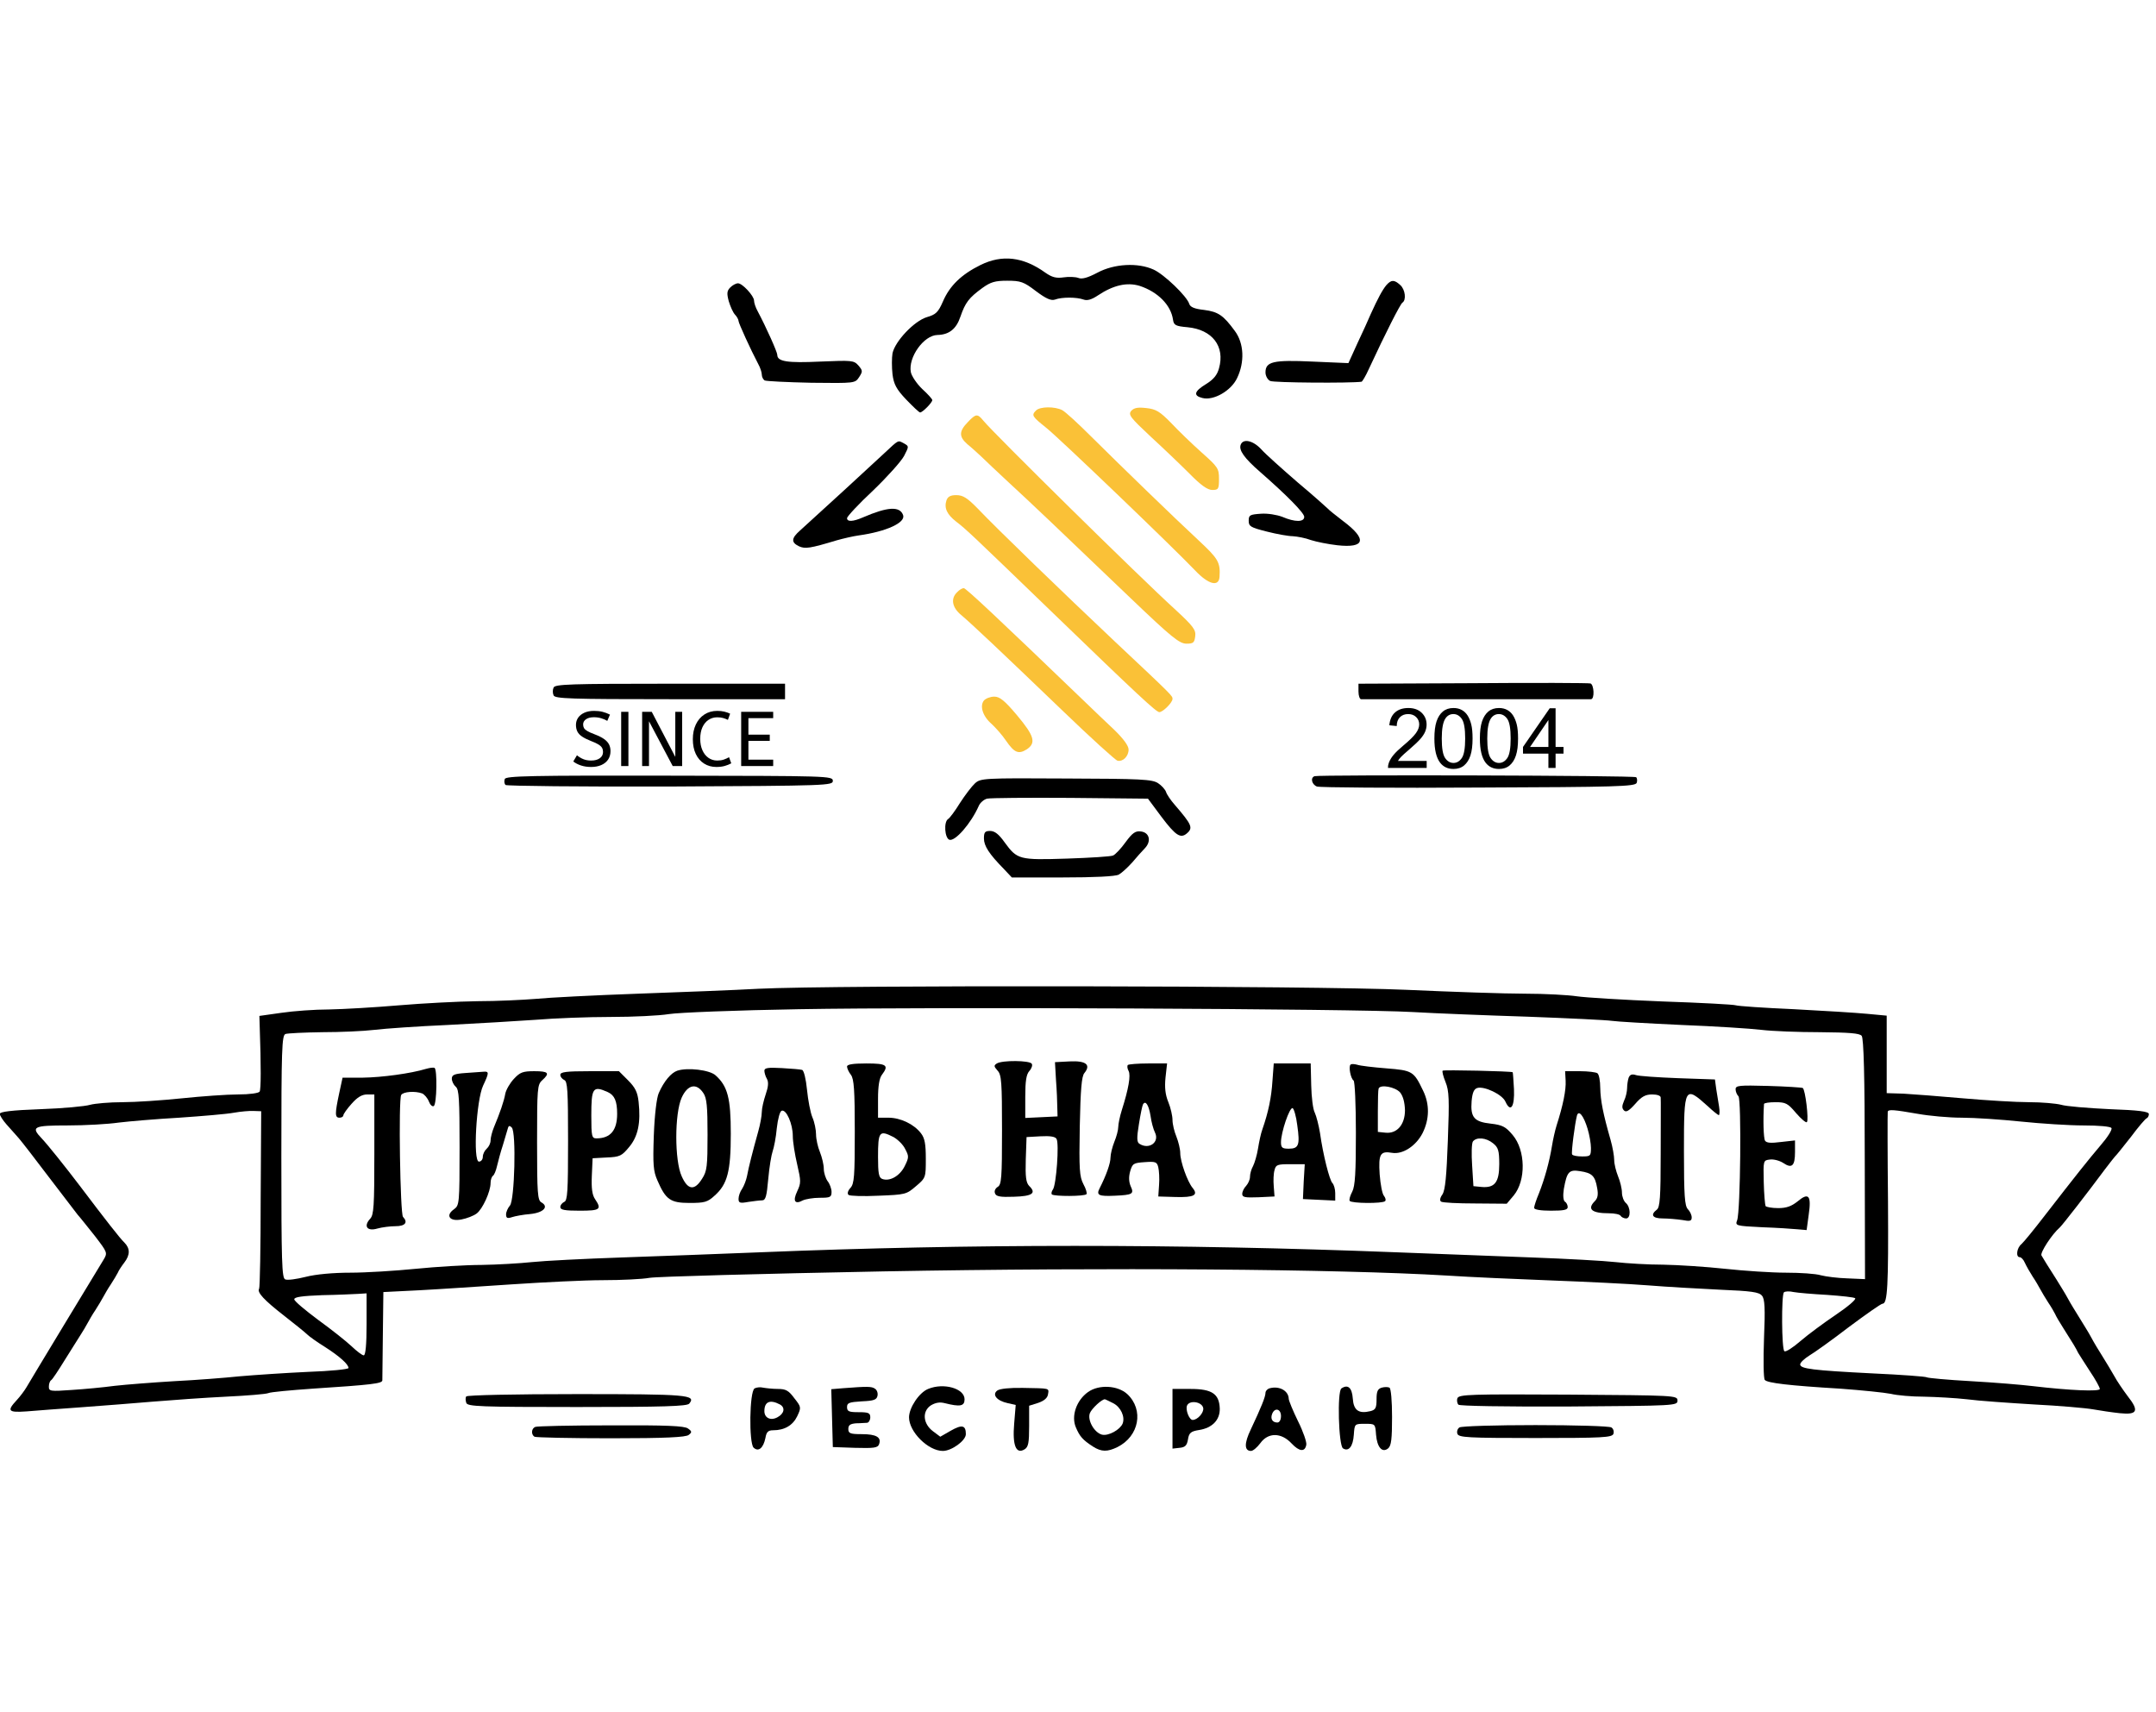 <?xml version="1.0" encoding="utf-8"?>
<svg version="1.0" xmlns="http://www.w3.org/2000/svg" width="194" height="154" viewBox="55.079 149.865 834.674 537.506" preserveAspectRatio="xMidYMid meet">
  <g transform="translate(0,900) scale(0.1,-0.1)" fill="#000000" stroke="none">
    <path d="M4347 7101 c-75 -37 -120 -81 -146 -142 -18 -41 -27 -50 -62 -60 -49 -15 -123 -93 -133 -140 -3 -18 -3 -54 0 -81 5 -39 15 -58 53 -98 26 -27 50 -50 54 -50 9 0 47 38 47 48 0 4 -17 23 -39 43 -21 20 -41 50 -44 65 -11 57 50 143 103 144 45 1 73 23 89 71 19 55 33 73 85 111 32 23 49 28 96 28 52 0 64 -4 111 -40 40 -30 59 -38 74 -33 26 10 84 10 111 0 14 -5 31 0 55 16 60 40 113 52 162 37 70 -23 121 -74 129 -131 3 -21 10 -25 56 -29 96 -9 146 -74 122 -159 -7 -26 -21 -43 -50 -61 -46 -28 -51 -45 -14 -54 43 -11 111 28 134 77 30 62 27 135 -9 183 -44 60 -64 74 -119 81 -37 4 -53 11 -57 23 -9 30 -98 115 -138 133 -61 28 -153 23 -218 -12 -38 -20 -60 -26 -74 -20 -11 4 -37 5 -57 2 -28 -4 -44 0 -70 18 -86 62 -168 71 -251 30z"/>
    <path d="M5918 7023 c-15 -18 -33 -51 -61 -113 -8 -19 -31 -70 -51 -112 l-35 -77 -139 6 c-152 7 -182 0 -182 -42 0 -13 8 -28 18 -33 13 -7 311 -9 354 -3 3 1 16 22 28 49 65 140 122 252 130 257 16 10 11 51 -8 68 -24 22 -35 21 -54 0z"/>
    <path d="M3378 7014 c-13 -13 -14 -23 -6 -53 6 -20 16 -43 24 -52 8 -8 14 -20 14 -25 0 -8 47 -111 76 -166 8 -14 14 -33 14 -41 0 -9 5 -19 11 -23 6 -3 87 -7 181 -9 169 -2 169 -2 185 22 14 22 14 25 -3 45 -18 20 -25 20 -148 15 -127 -6 -166 0 -166 26 0 11 -43 107 -76 169 -8 14 -14 33 -14 41 0 18 -45 67 -62 67 -8 0 -21 -7 -30 -16z"/>
    <path d="M4562 6538 c-19 -19 -16 -23 40 -68 50 -40 485 -457 576 -552 51 -54 91 -64 94 -25 4 57 -5 71 -80 141 -98 91 -298 285 -416 402 -50 50 -101 97 -113 103 -29 15 -86 14 -101 -1z" style="fill: rgb(250, 193, 55);"/>
    <path d="M4930 6536 c-12 -15 -3 -26 75 -99 49 -45 117 -110 151 -144 44 -45 70 -63 88 -63 24 0 26 4 26 43 0 40 -4 46 -67 102 -37 33 -90 84 -118 114 -44 45 -59 54 -96 58 -34 4 -48 1 -59 -11z" style="fill: rgb(250, 193, 55);"/>
    <path d="M4297 6492 c-34 -35 -34 -56 -1 -85 15 -12 38 -33 53 -47 14 -14 62 -59 106 -100 87 -80 191 -179 474 -450 158 -151 188 -175 215 -175 27 0 31 4 34 29 3 24 -7 38 -74 100 -142 129 -707 686 -746 734 -23 28 -29 28 -61 -6z" style="fill: rgb(250, 193, 55);"/>
    <path d="M3974 6372 c-70 -65 -232 -214 -269 -247 -16 -15 -42 -38 -57 -52 -34 -30 -35 -46 -4 -61 24 -11 43 -8 146 23 25 7 63 16 85 19 108 15 183 50 172 79 -13 35 -60 32 -155 -9 -39 -17 -62 -18 -62 -3 0 6 45 55 101 107 55 53 109 113 120 134 19 37 19 37 0 48 -25 13 -19 16 -77 -38z"/>
    <path d="M5354 6405 c-8 -21 14 -52 75 -105 104 -91 171 -159 171 -174 0 -21 -36 -21 -85 0 -21 8 -57 14 -83 12 -42 -3 -47 -5 -47 -27 0 -22 7 -26 70 -42 39 -10 84 -18 101 -18 17 -1 49 -7 70 -15 22 -7 67 -16 102 -20 108 -12 117 23 22 94 -29 22 -56 44 -59 48 -4 4 -55 50 -116 101 -60 52 -124 109 -141 128 -32 35 -71 43 -80 18z"/>
    <path d="M4215 6190 c-10 -30 2 -55 38 -83 37 -28 60 -50 377 -356 324 -313 397 -381 409 -381 14 0 51 37 51 51 0 12 4 9 -225 224 -194 183 -455 435 -529 513 -40 41 -57 52 -83 52 -23 0 -33 -6 -38 -20z" style="fill: rgb(250, 193, 55);"/>
    <path d="M4256 5834 c-26 -25 -19 -60 17 -89 40 -34 138 -126 391 -369 109 -105 205 -192 213 -194 21 -5 43 17 43 43 0 15 -20 42 -56 77 -31 29 -80 76 -108 103 -344 331 -466 445 -474 445 -6 0 -18 -7 -26 -16z" style="fill: rgb(250, 193, 55);"/>
    <path d="M6253 5482 l-443 -2 0 -30 c0 -17 5 -30 10 -30 6 0 206 0 445 0 239 0 440 0 445 0 15 0 12 57 -2 61 -7 2 -212 3 -455 1z"/>
    <path d="M2694 5465 c-4 -8 -4 -22 0 -30 5 -13 64 -15 451 -15 l445 0 0 30 0 30 -445 0 c-387 0 -446 -2 -451 -15z"/>
    <path d="M4360 5415 c-17 -21 -5 -61 30 -91 16 -15 41 -43 55 -64 33 -48 49 -54 81 -34 37 25 29 52 -38 132 -48 57 -67 72 -88 72 -15 0 -33 -7 -40 -15z" style="fill: rgb(250, 193, 55);"/>
    <path d="M2505 5111 c-3 -8 -2 -18 3 -23 4 -4 291 -7 638 -6 612 3 629 4 629 22 0 19 -16 19 -632 20 -538 1 -634 -1 -638 -13z"/>
    <path d="M5640 5122 c-17 -6 -11 -32 9 -40 11 -4 292 -6 626 -4 532 2 606 4 612 18 3 8 2 18 -2 22 -6 7 -1225 10 -1245 4z"/>
    <path d="M4325 5094 c-12 -11 -38 -45 -58 -76 -19 -31 -40 -59 -46 -62 -17 -11 -13 -73 5 -80 22 -8 84 63 114 131 5 12 20 25 32 28 13 3 158 4 323 3 l300 -3 52 -70 c55 -73 74 -85 98 -65 26 22 20 34 -47 112 -15 17 -30 39 -33 49 -3 9 -17 25 -31 34 -23 15 -66 17 -356 18 -321 2 -331 1 -353 -19z"/>
    <path d="M4360 4881 c0 -29 20 -60 77 -118 l31 -33 197 0 c123 0 204 4 217 11 11 6 34 27 52 47 17 20 39 45 49 55 26 27 18 61 -15 65 -21 3 -33 -5 -60 -42 -18 -25 -40 -48 -48 -51 -8 -4 -88 -9 -178 -12 -186 -6 -193 -4 -242 63 -22 31 -38 44 -56 44 -20 0 -24 -5 -24 -29z"/>
    <path d="M3485 4299 c-88 -5 -297 -13 -465 -19 -168 -6 -345 -15 -395 -20 -49 -4 -151 -9 -225 -9 -74 -1 -211 -8 -305 -16 -93 -8 -215 -15 -270 -16 -55 0 -138 -6 -185 -13 l-85 -12 1 -34 c6 -167 5 -250 0 -259 -4 -6 -39 -11 -84 -11 -42 0 -140 -7 -217 -15 -77 -8 -181 -15 -230 -15 -50 0 -106 -5 -125 -10 -19 -6 -106 -14 -192 -17 -113 -4 -158 -10 -158 -18 0 -7 12 -25 26 -41 14 -16 36 -40 48 -54 12 -14 64 -81 116 -150 52 -68 102 -133 111 -145 10 -11 40 -49 68 -84 48 -63 49 -64 32 -92 -9 -15 -77 -127 -151 -249 -74 -122 -140 -232 -147 -244 -7 -12 -24 -35 -38 -50 -38 -41 -33 -48 38 -43 34 3 130 10 212 16 83 6 209 16 280 22 72 6 198 15 280 19 83 4 157 10 165 14 9 4 85 11 170 17 231 15 270 20 271 32 0 7 1 86 2 177 l2 165 140 7 c77 4 239 15 360 23 121 8 279 16 350 16 72 0 153 4 180 9 28 5 435 16 905 25 875 16 1761 9 2180 -16 91 -6 273 -14 405 -19 132 -5 301 -13 375 -19 74 -6 201 -13 282 -17 119 -5 149 -9 160 -23 11 -12 13 -48 8 -166 -3 -82 -2 -154 3 -160 9 -12 93 -22 293 -34 82 -6 170 -15 195 -20 24 -6 82 -11 129 -11 47 -1 121 -5 165 -10 44 -6 161 -14 259 -20 99 -5 202 -14 230 -19 28 -5 75 -12 104 -15 68 -7 75 9 30 66 -18 24 -42 59 -52 78 -11 19 -31 53 -45 75 -14 22 -34 55 -44 74 -10 19 -31 52 -45 75 -14 23 -35 56 -45 75 -10 19 -31 52 -45 75 -33 51 -49 78 -58 93 -5 11 40 81 71 108 11 10 108 135 174 224 19 25 37 48 40 51 4 3 31 37 61 75 29 39 57 72 62 73 4 2 8 9 8 16 0 10 -40 15 -152 19 -84 4 -169 11 -188 17 -19 5 -75 10 -125 10 -49 0 -164 7 -255 15 -91 8 -194 16 -230 18 l-65 2 0 150 0 150 -75 7 c-41 4 -169 12 -285 18 -115 5 -216 12 -224 15 -7 3 -136 10 -285 15 -149 6 -298 15 -331 20 -33 5 -123 10 -200 10 -77 0 -284 7 -460 15 -351 16 -2207 19 -2510 4z m2535 -90 c85 -5 286 -13 445 -18 160 -6 306 -13 325 -16 19 -3 141 -10 270 -16 129 -5 269 -14 310 -19 41 -5 143 -9 226 -9 113 -1 154 -4 162 -14 8 -9 12 -157 12 -478 l1 -464 -68 3 c-37 1 -84 7 -103 12 -19 6 -80 10 -135 10 -55 0 -161 7 -235 15 -74 8 -182 15 -240 16 -58 0 -141 5 -185 10 -44 5 -190 13 -325 18 -135 5 -371 14 -525 20 -846 33 -1648 33 -2460 0 -148 -6 -389 -15 -535 -20 -146 -5 -303 -13 -350 -18 -47 -5 -134 -10 -195 -11 -60 0 -175 -7 -255 -15 -80 -8 -194 -15 -253 -15 -65 0 -133 -6 -172 -16 -36 -9 -71 -14 -80 -10 -13 5 -15 64 -15 475 0 418 2 470 16 475 9 3 73 6 142 7 70 0 161 4 202 9 41 5 170 14 285 19 116 6 269 15 340 20 72 6 202 11 290 11 88 0 189 5 225 11 36 6 263 15 505 19 512 9 2149 2 2375 -11z m-4460 -723 c0 -187 -3 -343 -6 -348 -9 -14 19 -44 96 -104 41 -32 82 -65 90 -73 8 -8 39 -30 68 -48 58 -37 92 -68 92 -82 0 -5 -71 -12 -157 -15 -87 -4 -205 -12 -263 -17 -58 -6 -172 -15 -255 -19 -82 -5 -186 -13 -230 -18 -44 -6 -119 -13 -167 -16 -83 -6 -88 -5 -88 13 0 11 4 22 9 25 5 3 28 38 52 77 24 39 52 82 61 97 10 15 22 36 28 47 6 11 19 34 30 50 11 17 24 39 30 50 6 11 19 34 30 50 11 17 23 37 27 45 3 8 15 26 25 39 23 30 23 55 0 78 -16 15 -73 88 -172 219 -60 79 -126 161 -147 183 -44 46 -34 51 100 51 67 0 156 5 197 11 41 5 147 14 235 19 88 6 183 14 210 19 28 5 63 8 78 7 l29 -1 -2 -339z m6415 329 c44 -8 121 -15 170 -15 50 0 153 -7 230 -15 77 -8 186 -15 242 -15 60 0 104 -4 108 -10 4 -6 -15 -36 -42 -67 -50 -59 -93 -113 -217 -273 -40 -52 -80 -101 -89 -109 -19 -15 -23 -51 -7 -51 6 0 15 -10 20 -22 6 -13 19 -36 30 -53 11 -16 24 -39 30 -50 6 -11 19 -33 30 -50 11 -16 23 -37 27 -45 3 -8 18 -33 32 -55 37 -58 49 -78 57 -95 5 -8 25 -40 46 -72 21 -31 38 -62 38 -68 0 -11 -116 -6 -260 11 -41 5 -148 14 -238 19 -90 5 -167 12 -172 15 -4 3 -97 10 -207 15 -236 12 -283 18 -283 35 0 7 16 22 35 34 19 11 89 61 154 111 66 49 124 90 130 90 19 0 23 66 21 395 -2 187 -2 343 -1 348 2 10 24 8 116 -8z m-350 -701 c55 -4 104 -9 108 -13 4 -5 -29 -33 -75 -64 -46 -31 -107 -76 -136 -101 -30 -26 -58 -44 -63 -40 -11 6 -12 217 -2 228 5 4 21 5 38 1 16 -3 75 -8 130 -11z m-5655 -114 c0 -78 -4 -120 -11 -120 -6 0 -27 16 -47 35 -20 19 -78 65 -129 102 -51 38 -93 73 -93 80 0 9 31 13 108 16 59 1 122 4 140 5 l32 2 0 -120z"/>
    <path d="M4410 4010 c-12 -8 -12 -11 3 -28 15 -16 17 -45 17 -230 0 -186 -2 -212 -17 -220 -9 -6 -14 -16 -10 -25 4 -12 20 -15 73 -13 72 2 88 14 59 42 -12 13 -15 34 -13 103 l3 86 54 3 c37 2 57 -1 62 -10 11 -17 -1 -179 -14 -196 -5 -7 -7 -15 -4 -19 9 -8 126 -8 134 1 3 3 -2 21 -12 39 -15 29 -17 56 -14 223 3 142 7 195 18 207 26 32 6 48 -56 45 l-58 -3 4 -70 c3 -38 5 -86 5 -105 l1 -35 -62 -3 -63 -3 0 82 c0 61 4 87 16 100 9 10 13 23 9 28 -8 13 -114 14 -135 1z"/>
    <path d="M3830 3998 c0 -7 7 -22 15 -32 12 -16 15 -59 15 -220 0 -173 -2 -202 -17 -218 -10 -11 -13 -22 -7 -27 5 -4 57 -6 116 -3 104 4 108 5 145 37 38 32 38 34 38 106 0 57 -4 80 -19 99 -27 35 -79 60 -126 60 l-40 0 0 73 c0 49 5 80 15 93 28 37 19 44 -60 44 -54 0 -75 -4 -75 -12z m180 -273 c16 -9 37 -29 45 -46 15 -28 15 -33 -2 -67 -19 -38 -58 -60 -87 -49 -13 5 -16 22 -16 85 0 99 5 105 60 77z"/>
    <path d="M4917 4004 c-3 -4 -2 -14 3 -23 9 -17 0 -69 -26 -151 -8 -25 -14 -55 -14 -66 0 -12 -7 -38 -15 -57 -8 -20 -15 -48 -15 -61 0 -23 -17 -70 -42 -119 -14 -27 -4 -32 59 -29 69 3 75 7 61 37 -7 17 -8 35 -2 57 9 31 13 33 57 36 41 3 47 1 52 -20 3 -13 5 -43 3 -68 l-3 -45 67 -2 c71 -2 89 7 66 35 -20 24 -48 102 -48 135 0 15 -7 44 -15 64 -8 19 -15 48 -15 64 0 16 -7 47 -16 69 -12 29 -15 57 -11 96 l6 54 -73 0 c-40 0 -76 -3 -79 -6z m88 -197 c3 -23 11 -52 17 -64 19 -38 -23 -68 -60 -44 -10 6 -11 22 -2 76 6 38 13 72 16 77 10 16 22 -3 29 -45z"/>
    <path d="M5477 3943 c-4 -65 -16 -122 -39 -188 -6 -16 -13 -50 -17 -75 -4 -25 -13 -55 -19 -67 -7 -12 -12 -31 -12 -42 0 -11 -7 -26 -15 -35 -8 -8 -15 -22 -15 -31 0 -13 10 -15 63 -13 l62 3 -3 39 c-2 22 -1 50 3 63 5 21 11 23 61 23 l56 0 -4 -67 -3 -68 63 -3 62 -3 0 29 c0 15 -5 33 -11 39 -11 11 -36 108 -48 194 -5 30 -14 65 -20 78 -7 12 -13 60 -14 106 l-2 85 -72 0 -71 0 -5 -67z m96 -172 c11 -77 6 -91 -33 -91 -25 0 -30 4 -30 25 0 38 33 136 45 132 5 -2 14 -32 18 -66z"/>
    <path d="M5779 4005 c-8 -8 1 -54 12 -61 5 -3 9 -94 9 -203 0 -154 -3 -205 -14 -227 -8 -15 -13 -31 -10 -36 6 -10 128 -11 137 -1 4 3 2 12 -4 20 -7 7 -14 45 -17 84 -5 78 2 91 48 83 41 -7 92 26 118 76 27 54 28 112 2 165 -36 75 -41 78 -142 86 -51 4 -102 10 -113 14 -11 3 -23 4 -26 0z m192 -107 c12 -15 18 -39 19 -69 0 -56 -31 -92 -76 -87 l-29 3 0 80 c0 44 1 83 3 88 7 17 64 6 83 -15z"/>
    <path d="M2200 3989 c-59 -18 -171 -33 -244 -34 l-79 0 -13 -60 c-17 -80 -17 -95 1 -95 8 0 15 4 15 9 0 5 14 25 32 45 22 25 40 36 60 36 l28 0 0 -232 c0 -199 -2 -234 -16 -249 -27 -29 -12 -50 28 -38 18 5 50 9 70 9 38 0 49 15 29 36 -11 11 -18 455 -7 472 8 13 54 16 81 6 9 -4 21 -18 26 -31 5 -13 13 -21 19 -18 12 7 14 142 3 148 -5 2 -19 0 -33 -4z"/>
    <path d="M3510 3982 c0 -7 4 -22 10 -32 7 -13 5 -31 -5 -60 -8 -24 -15 -54 -15 -68 0 -14 -6 -48 -14 -76 -22 -79 -37 -138 -43 -171 -3 -16 -12 -39 -19 -50 -8 -11 -14 -28 -14 -39 0 -16 5 -18 38 -12 20 3 44 6 53 6 14 0 18 16 24 83 4 45 12 93 17 107 5 14 13 54 16 89 4 36 12 66 19 68 18 6 43 -51 43 -98 0 -22 8 -72 17 -110 15 -65 15 -72 0 -104 -18 -38 -9 -52 22 -35 11 5 40 10 65 10 41 0 46 2 46 23 0 12 -7 31 -15 41 -8 11 -15 33 -15 48 0 16 -7 45 -15 65 -8 19 -15 50 -15 68 0 18 -6 48 -14 66 -8 19 -17 67 -21 107 -4 41 -12 75 -19 77 -6 2 -41 5 -78 7 -53 3 -68 1 -68 -10z"/>
    <path d="M3173 3982 c-24 -8 -52 -41 -72 -87 -8 -18 -16 -83 -19 -163 -4 -114 -2 -139 14 -175 32 -74 50 -87 124 -87 58 0 70 3 97 28 50 44 63 94 63 240 0 137 -12 184 -59 226 -23 21 -108 31 -148 18z m101 -87 c13 -19 16 -52 16 -161 0 -121 -2 -141 -21 -170 -29 -47 -55 -45 -79 9 -28 61 -28 243 0 305 23 50 57 58 84 17z"/>
    <path d="M6136 3982 c-3 -2 2 -22 11 -44 14 -34 15 -68 9 -226 -5 -138 -10 -192 -21 -209 -10 -14 -11 -24 -5 -28 6 -4 65 -7 132 -7 l122 -1 27 32 c48 58 46 175 -4 234 -27 32 -40 39 -85 44 -64 7 -79 24 -74 87 3 33 9 47 22 51 27 8 97 -25 109 -53 20 -44 36 -20 33 49 -2 35 -4 64 -5 65 -5 4 -268 10 -271 6z m195 -281 c20 -16 24 -28 24 -81 0 -71 -18 -93 -70 -88 l-30 3 -5 80 c-3 44 -2 86 3 93 14 18 51 15 78 -7z"/>
    <path d="M2353 3973 c-43 -3 -53 -7 -53 -22 0 -10 7 -24 15 -31 13 -10 15 -49 15 -236 0 -216 -1 -223 -21 -238 -35 -24 -18 -49 28 -40 21 4 47 14 59 23 23 17 54 85 54 118 0 12 4 24 9 28 5 3 12 20 16 38 4 17 14 55 23 82 8 28 17 56 19 64 3 11 7 11 15 3 18 -18 11 -282 -7 -302 -8 -9 -15 -25 -15 -34 0 -15 5 -17 23 -11 12 4 44 10 70 12 51 5 74 28 44 45 -15 8 -17 35 -17 232 0 210 1 224 20 241 31 28 24 35 -31 35 -44 0 -55 -4 -79 -30 -15 -16 -30 -42 -33 -57 -5 -29 -21 -75 -44 -130 -7 -17 -13 -40 -13 -51 0 -11 -7 -25 -15 -32 -8 -7 -15 -21 -15 -31 0 -11 -7 -19 -15 -19 -24 0 -10 239 16 294 23 49 24 56 2 54 -10 -1 -42 -3 -70 -5z"/>
    <path d="M2720 3966 c0 -8 7 -16 15 -20 13 -5 15 -40 15 -236 0 -196 -2 -231 -15 -236 -8 -4 -15 -12 -15 -20 0 -11 18 -14 75 -14 79 0 86 5 60 44 -12 17 -15 43 -13 92 l3 67 55 3 c50 2 58 6 86 40 35 41 46 95 37 176 -4 37 -13 55 -41 83 l-35 35 -114 0 c-90 0 -113 -3 -113 -14z m184 -67 c26 -12 36 -35 36 -84 0 -64 -26 -95 -80 -95 -18 0 -20 7 -20 88 0 108 6 117 64 91z"/>
    <path d="M6612 3943 c2 -36 -10 -95 -35 -173 -6 -19 -14 -55 -18 -80 -10 -61 -28 -126 -50 -182 -11 -26 -19 -51 -19 -57 0 -7 26 -11 65 -11 50 0 65 3 65 14 0 8 -5 18 -11 21 -6 5 -8 23 -4 49 12 67 20 76 63 69 46 -7 58 -18 66 -65 5 -26 2 -40 -9 -51 -31 -31 -12 -47 55 -47 21 0 42 -4 45 -10 3 -5 13 -10 21 -10 19 0 18 44 -1 60 -8 7 -15 25 -15 40 0 15 -7 44 -15 63 -8 20 -15 48 -15 63 0 15 -6 50 -14 78 -29 101 -39 152 -40 201 0 28 -5 53 -11 57 -5 4 -36 8 -67 8 l-58 0 2 -37z m85 -186 c7 -23 13 -57 13 -74 0 -31 -2 -33 -34 -33 -19 0 -37 3 -39 8 -4 7 11 121 19 151 7 22 26 -2 41 -52z"/>
    <path d="M6856 3955 c-3 -9 -6 -27 -6 -40 0 -13 -5 -36 -12 -50 -8 -19 -9 -28 0 -37 8 -8 19 -2 43 25 25 29 40 37 66 37 20 0 33 -5 33 -12 1 -7 0 -105 0 -218 0 -169 -3 -207 -15 -216 -26 -20 -17 -34 23 -34 20 0 54 -3 75 -6 31 -6 37 -4 37 10 0 10 -7 24 -15 32 -12 13 -15 52 -15 225 0 251 2 255 94 172 19 -18 38 -33 41 -33 3 0 4 15 1 33 -3 17 -8 48 -11 68 l-5 37 -143 5 c-78 3 -152 8 -163 12 -15 5 -23 2 -28 -10z"/>
    <path d="M7270 3910 c0 -9 5 -21 11 -27 12 -12 8 -445 -5 -480 -8 -21 -6 -22 96 -27 56 -2 119 -6 138 -8 l35 -3 8 59 c11 75 0 88 -43 52 -24 -19 -43 -26 -75 -26 -24 0 -46 4 -49 8 -2 4 -6 46 -7 92 -2 85 -2 85 24 88 14 2 37 -4 51 -13 34 -23 46 -12 46 42 l0 45 -54 -6 c-39 -5 -56 -4 -62 5 -6 10 -8 82 -4 142 0 4 20 7 44 7 40 0 48 -4 80 -42 20 -23 39 -39 42 -35 8 8 -6 126 -16 132 -4 2 -64 6 -134 8 -112 3 -126 2 -126 -13z"/>
    <path d="M3472 2752 c-20 -13 -22 -210 -4 -229 19 -18 38 -2 46 37 4 24 11 30 30 30 44 0 76 19 93 54 16 34 16 36 -11 70 -22 30 -33 36 -64 36 -20 0 -46 3 -57 5 -11 3 -26 1 -33 -3z m98 -62 c22 -12 17 -36 -10 -50 -26 -14 -50 -2 -50 24 0 37 22 46 60 26z"/>
    <path d="M3817 2753 l-48 -4 3 -112 3 -112 86 -3 c74 -2 88 0 93 14 10 27 -11 39 -67 39 -45 0 -52 3 -52 20 0 15 7 20 30 22 17 0 36 2 43 2 6 1 12 10 12 21 0 17 -7 20 -45 20 -38 0 -45 3 -45 20 0 16 8 19 57 22 47 2 58 6 61 22 2 10 -2 22 -10 27 -13 9 -29 9 -121 2z"/>
    <path d="M4144 2750 c-35 -14 -74 -73 -74 -110 0 -56 74 -130 131 -130 34 0 89 40 89 65 0 35 -15 38 -59 13 l-40 -23 -28 21 c-39 29 -43 77 -9 100 18 11 35 14 54 9 60 -15 77 -12 77 15 0 42 -81 65 -141 40z"/>
    <path d="M4412 2744 c-22 -16 -2 -40 40 -49 l31 -7 -6 -73 c-7 -83 7 -119 40 -99 15 9 18 25 18 90 l0 79 35 11 c23 8 36 19 38 33 4 25 9 23 -97 25 -50 1 -89 -3 -99 -10z"/>
    <path d="M4763 2738 c-45 -32 -66 -93 -47 -137 15 -35 26 -48 66 -74 33 -21 56 -21 95 -2 84 42 103 144 38 205 -37 34 -110 38 -152 8z m97 -43 c30 -15 47 -53 37 -79 -10 -24 -55 -49 -80 -43 -30 8 -57 56 -47 83 7 18 46 54 58 54 2 0 16 -7 32 -15z"/>
    <path d="M5468 2753 c-10 -2 -18 -11 -18 -18 0 -15 -16 -55 -57 -142 -26 -54 -25 -83 1 -83 8 0 24 14 36 30 30 42 81 42 121 -1 30 -32 52 -34 57 -5 2 10 -12 51 -32 91 -20 41 -36 80 -36 87 -1 31 -36 50 -72 41z m42 -108 c0 -15 -6 -25 -14 -25 -19 0 -28 14 -20 34 10 25 34 19 34 -9z"/>
    <path d="M5744 2752 c-17 -11 -11 -221 6 -232 22 -14 39 7 42 53 3 42 3 42 43 42 40 0 40 0 43 -42 4 -49 24 -72 47 -53 12 10 15 37 15 121 0 62 -4 110 -10 114 -6 3 -19 3 -30 0 -16 -5 -20 -15 -20 -45 0 -34 -4 -41 -24 -46 -45 -11 -65 3 -68 49 -3 42 -19 56 -44 39z"/>
    <path d="M5090 2634 l0 -115 27 3 c22 2 29 9 33 33 4 25 11 31 43 36 51 8 81 39 80 83 -2 57 -30 76 -113 76 l-70 0 0 -116z m119 42 c3 -18 -22 -46 -41 -46 -13 0 -28 38 -22 55 9 23 58 16 63 -9z"/>
    <path d="M2356 2721 c-4 -5 -3 -16 0 -25 5 -14 52 -16 429 -16 338 0 425 3 434 13 28 34 -4 37 -435 37 -243 0 -425 -4 -428 -9z"/>
    <path d="M6193 2714 c-3 -8 -1 -20 4 -25 5 -5 175 -8 429 -7 411 3 419 3 419 23 0 20 -8 20 -423 23 -377 2 -423 1 -429 -14z"/>
    <path d="M2623 2603 c-15 -6 -17 -29 -3 -38 5 -3 138 -6 296 -6 212 0 290 4 301 13 13 10 13 14 -3 25 -14 10 -83 13 -298 12 -155 0 -287 -3 -293 -6z"/>
    <path d="M6201 2601 c-8 -5 -11 -16 -8 -25 6 -14 40 -16 302 -16 262 0 296 2 302 16 3 9 0 20 -8 25 -8 5 -140 9 -294 9 -154 0 -286 -4 -294 -9z"/>
    <g fill="#000000" transform="matrix(6.333, 0, 0, -6.457, 5923.896, 5446.159)" style="">
      <g transform="translate(0, 0)">
        <path d="M23.71 41.04L23.71 45.26L0.05 45.26Q0 43.68 0.56 42.21Q1.46 39.79 3.45 37.45Q5.44 35.11 9.20 32.03Q15.04 27.25 17.09 24.45Q19.14 21.66 19.14 19.17Q19.14 16.55 17.27 14.76Q15.41 12.96 12.40 12.96Q9.23 12.96 7.32 14.87Q5.42 16.77 5.40 20.14L0.88 19.68Q1.34 14.62 4.37 11.98Q7.40 9.33 12.50 9.33Q17.65 9.33 20.65 12.18Q23.66 15.04 23.66 19.26Q23.66 21.41 22.78 23.49Q21.90 25.56 19.86 27.86Q17.82 30.15 13.09 34.16Q9.13 37.48 8.01 38.66Q6.88 39.84 6.15 41.04L23.71 41.04ZM28.42 27.61Q28.42 21.26 29.72 17.40Q31.03 13.53 33.61 11.43Q36.18 9.33 40.09 9.33Q42.97 9.33 45.14 10.49Q47.31 11.65 48.73 13.83Q50.15 16.02 50.95 19.15Q51.76 22.29 51.76 27.61Q51.76 33.91 50.46 37.78Q49.17 41.65 46.59 43.76Q44.02 45.87 40.09 45.87Q34.91 45.87 31.96 42.16Q28.42 37.70 28.42 27.61M32.93 27.61Q32.93 36.43 35.00 39.34Q37.06 42.26 40.09 42.26Q43.12 42.26 45.18 39.33Q47.24 36.40 47.24 27.61Q47.24 18.77 45.18 15.87Q43.12 12.96 40.04 12.96Q37.01 12.96 35.21 15.53Q32.93 18.80 32.93 27.61ZM56.23 27.61Q56.23 21.26 57.53 17.40Q58.84 13.53 61.41 11.43Q63.99 9.33 67.90 9.33Q70.78 9.33 72.95 10.49Q75.12 11.65 76.54 13.83Q77.95 16.02 78.76 19.15Q79.57 22.29 79.57 27.61Q79.57 33.91 78.27 37.78Q76.98 41.65 74.40 43.76Q71.83 45.87 67.90 45.87Q62.72 45.87 59.77 42.16Q56.23 37.70 56.23 27.61M60.74 27.61Q60.74 36.43 62.81 39.34Q64.87 42.26 67.90 42.26Q70.92 42.26 72.99 39.33Q75.05 36.40 75.05 27.61Q75.05 18.77 72.99 15.87Q70.92 12.96 67.85 12.96Q64.82 12.96 63.01 15.53Q60.74 18.80 60.74 27.61ZM98.12 45.26L98.12 36.69L82.59 36.69L82.59 32.67L98.93 9.47L102.51 9.47L102.51 32.67L107.35 32.67L107.35 36.69L102.51 36.69L102.51 45.26L98.12 45.26M98.12 32.67L98.12 16.53L86.91 32.67L98.12 32.67Z"/>
      </g>
    </g>
    <g fill="#000000" transform="matrix(5.903, 0, 0, -5.998, 2770.236, 5437.204)" style="">
      <g transform="translate(0, 0)">
        <path d="M11.70 46.60Q8.05 46.60 5.05 45.63Q2.05 44.65 0 43.05L2.40 39.05Q4.20 40.55 6.45 41.50Q8.70 42.45 11.70 42.45Q15.30 42.45 17.40 40.95Q19.50 39.45 19.50 36.90Q19.50 35.45 18.90 34.33Q18.30 33.20 16.57 32.13Q14.85 31.05 11.50 29.80Q7.90 28.40 5.75 26.97Q3.60 25.55 2.67 23.72Q1.75 21.90 1.75 19.40Q1.75 16.90 3.13 14.88Q4.50 12.85 7.18 11.63Q9.85 10.40 13.65 10.40Q16.75 10.40 19.23 11.02Q21.70 11.65 24.05 12.80L22.30 16.85Q20.60 15.85 18.33 15.17Q16.05 14.50 13.55 14.50Q10.25 14.50 8.35 15.80Q6.45 17.10 6.45 19.15Q6.45 20.45 7 21.45Q7.55 22.45 9.18 23.40Q10.80 24.35 14.05 25.55Q17.95 27 20.23 28.60Q22.50 30.20 23.45 32.08Q24.40 33.95 24.40 36.35Q24.40 39.60 22.78 41.90Q21.15 44.20 18.28 45.40Q15.40 46.60 11.70 46.60ZM31.40 46L31.40 11L36.15 11L36.15 46L31.40 46ZM45.15 46L45.15 11L51.45 11L66.90 40.10L66.90 11L71.40 11L71.40 46L65.20 46L49.65 17.10L49.65 46L45.15 46ZM93.85 46.60Q89.30 46.60 85.80 44.42Q82.30 42.25 80.35 38.23Q78.40 34.20 78.40 28.65Q78.40 23.30 80.38 19.17Q82.35 15.05 85.98 12.73Q89.60 10.40 94.45 10.40Q96.95 10.40 99 10.88Q101.05 11.35 102.85 12.20L101.40 16.20Q99.85 15.45 98.23 15Q96.60 14.55 94.40 14.55Q91.20 14.55 88.68 16.20Q86.15 17.85 84.70 20.95Q83.25 24.05 83.25 28.45Q83.25 32.65 84.68 35.80Q86.10 38.95 88.63 40.70Q91.15 42.45 94.40 42.45Q96.85 42.45 98.65 41.85Q100.45 41.25 102.15 40.30L103.60 44.25Q101.75 45.25 99.38 45.92Q97 46.60 93.85 46.60ZM110.10 46L110.10 11L131.10 11L131.10 15.10L114.85 15.10L114.85 25.75L128.85 25.75L128.85 29.75L114.85 29.75L114.85 41.90L131.10 41.90L131.10 46L110.10 46Z"/>
      </g>
    </g>
  </g>
</svg>
